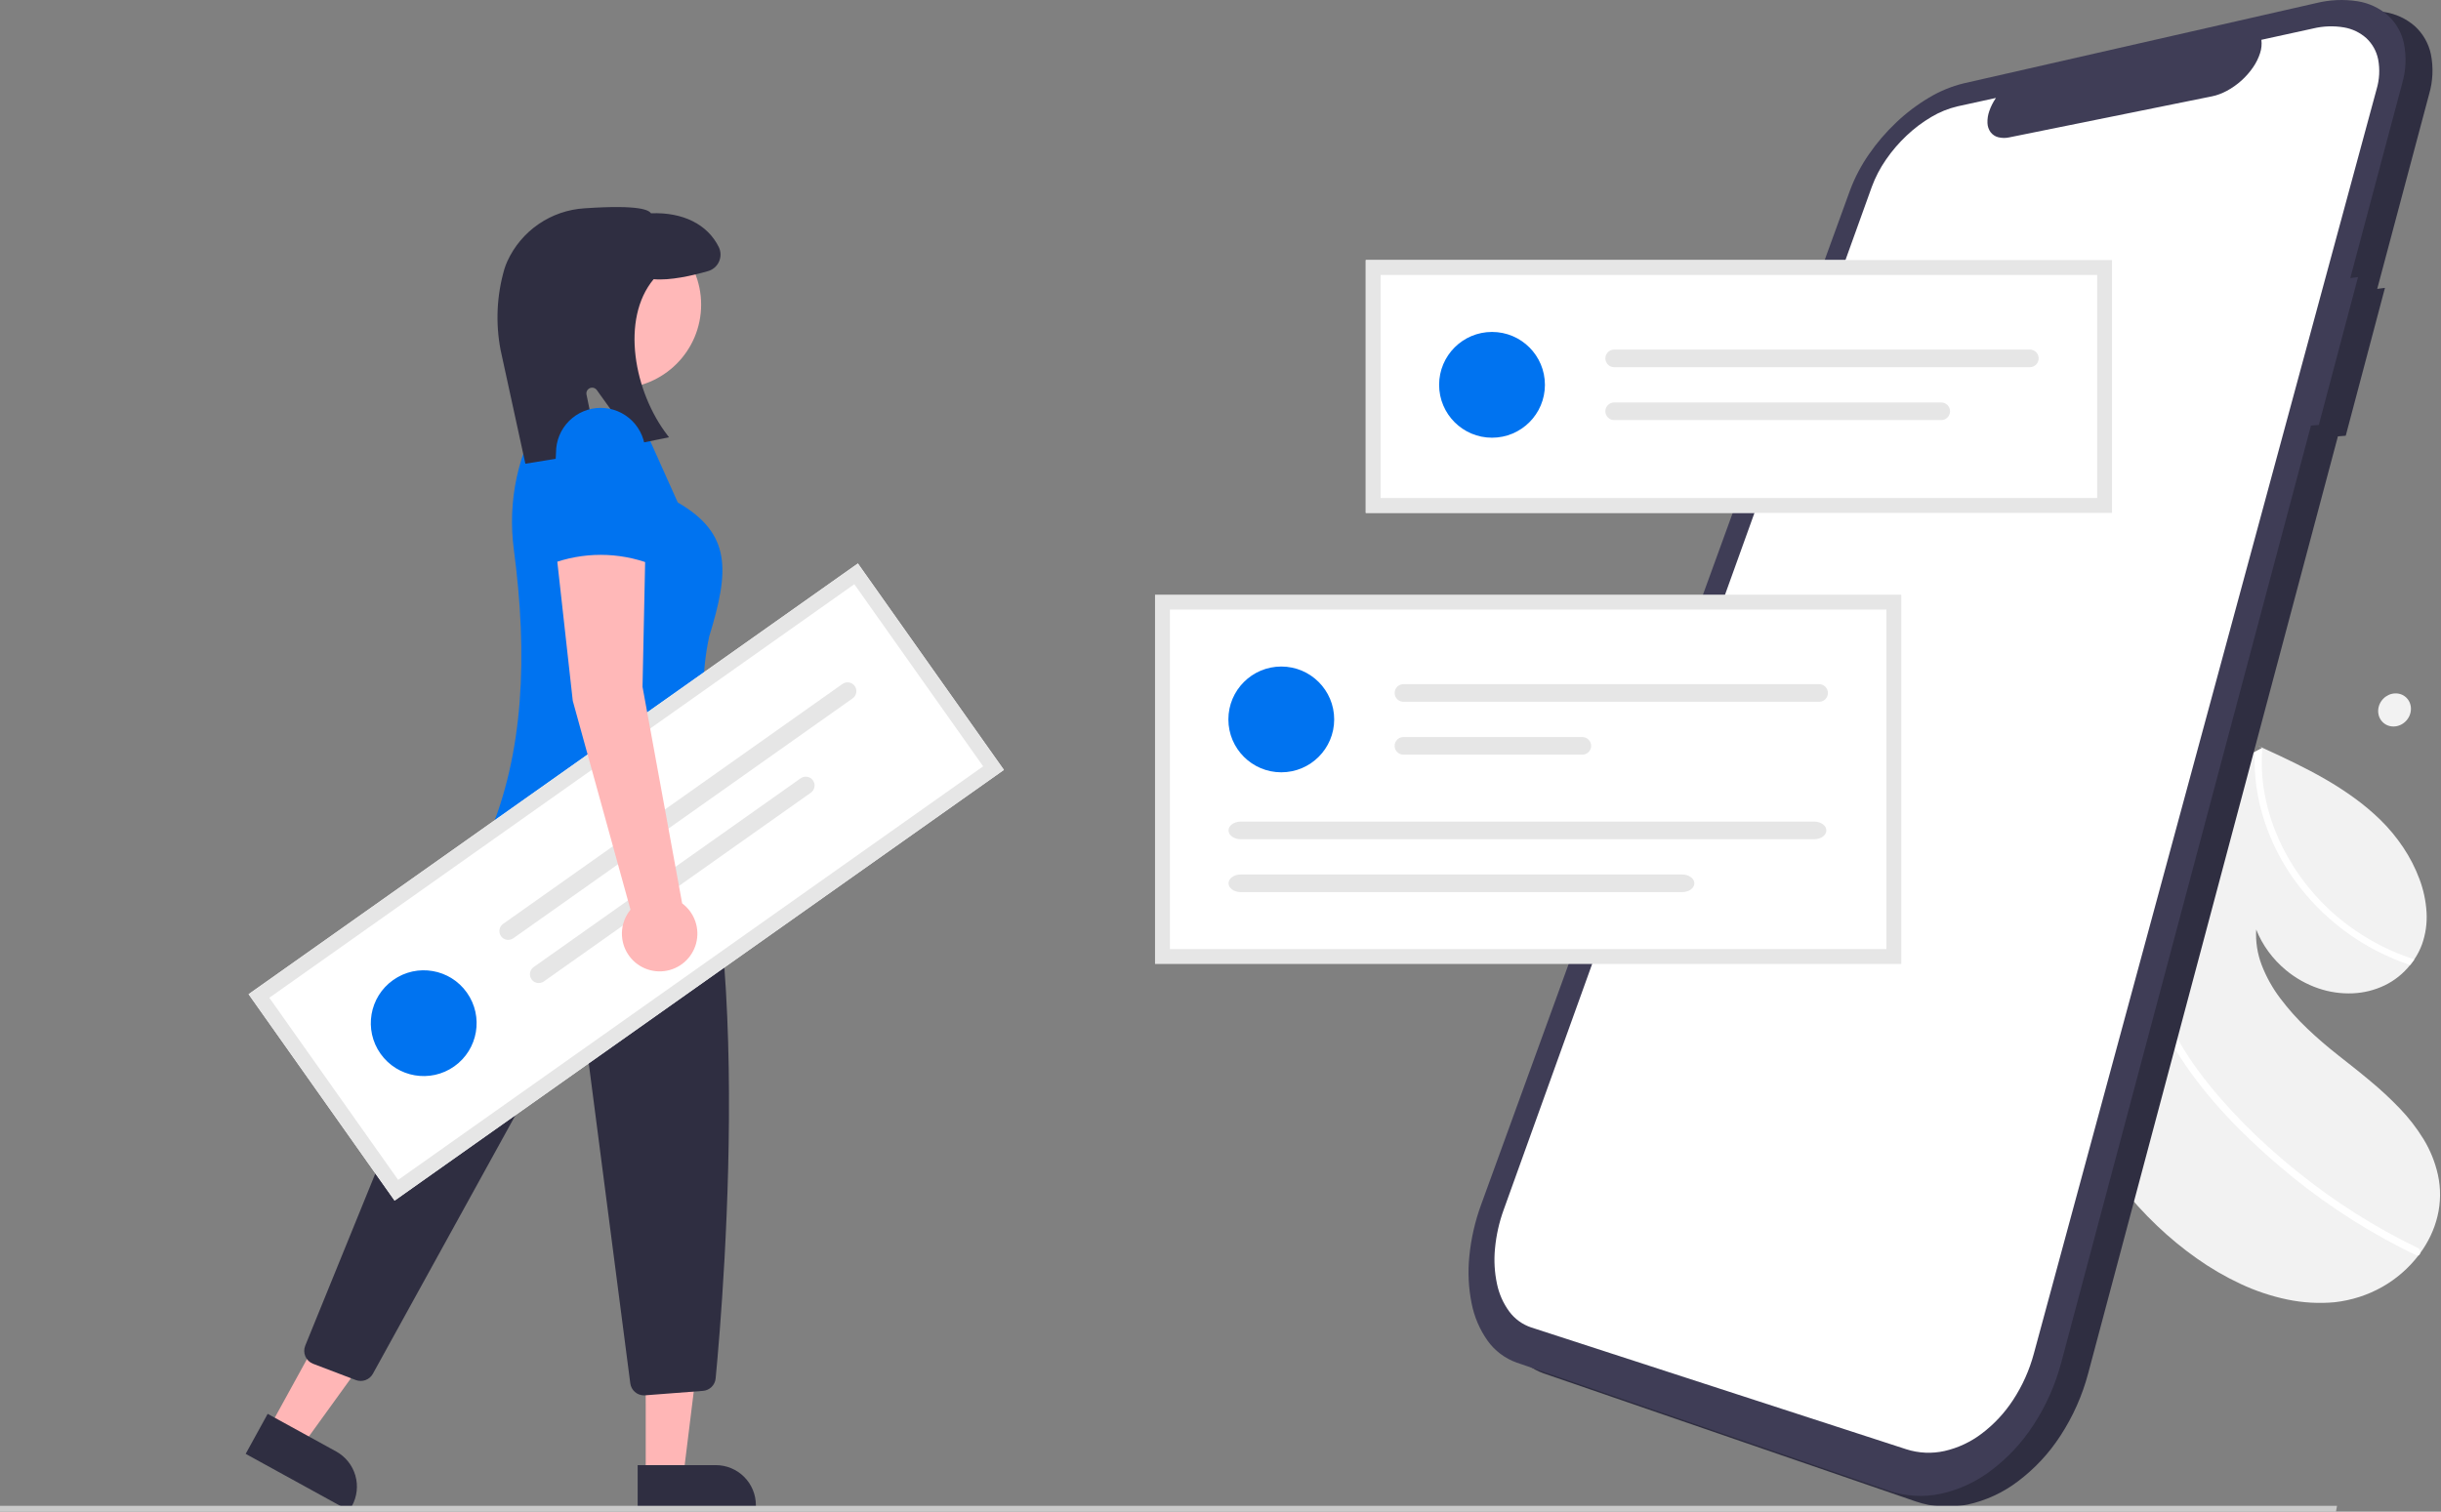 <svg width="565" height="350" viewBox="0 0 565 350" fill="none" xmlns="http://www.w3.org/2000/svg">
<rect x="0" y="0" width="565" height="350" fill="#808080" stroke="none"/>
<g clip-path="url(#clip0_758_6081)">
<path d="M490.79 274.447C490.664 274.288 490.54 274.128 490.416 273.968C490.292 273.808 490.169 273.647 490.046 273.486C489.923 273.325 489.801 273.164 489.68 273.002C489.558 272.84 489.437 272.678 489.316 272.514C489.115 267.824 489.112 263.175 489.308 258.568C489.5 253.993 489.887 249.474 490.469 245.009C491.045 240.578 491.808 236.215 492.757 231.921C493.699 227.659 494.822 223.478 496.126 219.377C496.274 218.905 496.426 218.434 496.58 217.965C496.733 217.496 496.89 217.03 497.05 216.567C497.209 216.102 497.371 215.639 497.535 215.178C497.699 214.717 497.866 214.258 498.036 213.8C499.291 210.376 500.673 207.036 502.182 203.779C503.679 200.545 505.297 197.401 507.035 194.346C508.76 191.313 510.598 188.373 512.551 185.526C514.489 182.701 516.536 179.974 518.69 177.347L519.03 176.934L519.37 176.524L519.712 176.116L520.055 175.711L520.302 175.42L520.552 175.13C520.635 175.033 520.719 174.938 520.803 174.842C520.888 174.746 520.973 174.652 521.06 174.558L521.265 174.446L521.468 174.335L521.671 174.225L521.873 174.114L521.885 174.11L521.898 174.104L521.911 174.098L521.924 174.093L522.005 174.049L522.085 174.004L522.164 173.959L522.241 173.914L522.593 173.725L522.944 173.539L523.294 173.354L523.642 173.167L523.376 173.034L522.71 172.702L522.714 172.699C522.772 172.724 522.829 172.75 522.885 172.777C522.941 172.804 522.998 172.83 523.055 172.855C523.112 172.882 523.168 172.909 523.224 172.935C523.279 172.962 523.336 172.989 523.392 173.017L523.457 173.044L523.522 173.072L523.588 173.1C523.61 173.109 523.631 173.12 523.652 173.132C523.67 173.142 523.689 173.15 523.709 173.156L523.767 173.181L523.824 173.205L523.881 173.23C526.31 174.342 528.744 175.472 531.147 176.657C533.55 177.842 535.916 179.076 538.218 180.405C540.514 181.724 542.738 183.162 544.883 184.714C547.022 186.259 549.046 187.956 550.94 189.792C552.938 191.745 554.726 193.902 556.273 196.229C557.803 198.515 559.061 200.971 560.022 203.549C560.946 206.002 561.497 208.581 561.656 211.197C561.809 213.715 561.455 216.237 560.615 218.615C560.501 218.925 560.379 219.23 560.247 219.532C560.116 219.833 559.975 220.13 559.827 220.422C559.678 220.714 559.52 221.001 559.354 221.283C559.187 221.565 559.012 221.842 558.829 222.114C558.753 222.227 558.675 222.339 558.595 222.45C558.516 222.562 558.435 222.672 558.354 222.781C558.272 222.89 558.189 222.999 558.105 223.107C558.021 223.216 557.936 223.323 557.85 223.43C556.26 225.429 554.239 227.043 551.938 228.152C549.625 229.258 547.111 229.881 544.548 229.985C541.856 230.097 539.166 229.707 536.617 228.834C533.882 227.9 531.342 226.475 529.12 224.628C528.352 223.993 527.624 223.312 526.94 222.587C526.263 221.869 525.631 221.109 525.048 220.312C524.47 219.523 523.943 218.697 523.469 217.841C522.998 216.991 522.583 216.112 522.227 215.208C522.059 218.015 522.495 220.825 523.504 223.449C524.569 226.207 526.017 228.802 527.805 231.157C529.694 233.665 531.789 236.01 534.07 238.168C536.365 240.369 538.804 242.433 541.212 244.333C543.621 246.233 546.114 248.177 548.529 250.204C550.941 252.197 553.237 254.326 555.405 256.581C557.509 258.759 559.37 261.16 560.954 263.74C562.512 266.287 563.637 269.074 564.286 271.988C564.98 275.162 564.945 278.453 564.183 281.611C563.813 283.148 563.285 284.643 562.608 286.071C561.926 287.512 561.109 288.884 560.168 290.17L560.079 290.287L559.991 290.404L559.902 290.521L559.81 290.637C557.513 293.64 554.628 296.144 551.333 297.997C549.674 298.93 547.926 299.693 546.114 300.276C544.26 300.873 542.351 301.284 540.415 301.503C536.732 301.842 533.019 301.63 529.399 300.872C525.672 300.092 522.048 298.879 518.601 297.259C515.038 295.591 511.631 293.606 508.423 291.328C505.187 289.038 502.123 286.513 499.256 283.775C498.494 283.049 497.746 282.309 497.011 281.556C496.277 280.804 495.557 280.038 494.851 279.261C494.143 278.482 493.452 277.692 492.776 276.891C492.1 276.089 491.438 275.274 490.79 274.447Z" fill="#F2F2F2"/>
<path d="M549.999 220.105C547.723 218.924 545.535 217.581 543.451 216.086C539.288 213.102 535.569 209.544 532.404 205.516C530.835 203.517 529.414 201.407 528.152 199.202C527.099 197.339 526.165 195.411 525.354 193.431C524.562 191.499 523.897 189.517 523.361 187.499C522.839 185.528 522.449 183.524 522.195 181.5C521.946 179.518 521.837 177.521 521.868 175.523C521.871 175.411 521.874 175.299 521.876 175.188C521.878 175.076 521.881 174.964 521.884 174.852C521.887 174.739 521.891 174.628 521.897 174.518L521.913 174.186C521.818 174.262 521.722 174.338 521.627 174.415L521.342 174.646L521.059 174.88L520.777 175.114L520.595 175.264L520.413 175.415L520.232 175.568L520.053 175.721L520.3 175.43L520.553 175.13C520.637 175.034 520.721 174.938 520.805 174.842C520.889 174.747 520.975 174.652 521.062 174.559L521.266 174.447L521.47 174.336L521.668 174.225L521.87 174.115L521.883 174.111L521.895 174.105L521.908 174.099L521.921 174.094L522.002 174.049L522.083 174.005L522.162 173.96L522.239 173.914L522.591 173.726L522.942 173.54L523.292 173.355L523.643 173.169L523.368 173.033L522.702 172.701L522.707 172.698C522.764 172.722 522.821 172.748 522.877 172.775C522.933 172.802 522.99 172.829 523.047 172.854C523.104 172.881 523.161 172.907 523.216 172.934C523.272 172.96 523.328 172.987 523.385 173.015L523.449 173.043L523.514 173.071L523.58 173.099C523.602 173.107 523.623 173.118 523.644 173.13L523.638 173.236L523.63 173.335L523.624 173.434L523.619 173.534C523.373 176.898 523.548 180.28 524.141 183.601C524.75 187.02 525.75 190.357 527.121 193.548C528.537 196.85 530.308 199.989 532.402 202.909C534.566 205.93 537.045 208.711 539.797 211.207C542.568 213.685 545.59 215.866 548.814 217.714C550.406 218.627 552.046 219.454 553.726 220.193C555.392 220.924 557.097 221.565 558.832 222.111C558.755 222.225 558.677 222.337 558.598 222.448C558.518 222.559 558.438 222.669 558.356 222.779C558.274 222.888 558.191 222.997 558.108 223.105C558.024 223.214 557.939 223.321 557.853 223.428C557.184 223.206 556.518 222.97 555.856 222.72C555.194 222.47 554.535 222.207 553.879 221.929C553.224 221.652 552.573 221.361 551.927 221.056C551.28 220.751 550.638 220.434 549.999 220.105Z" fill="white"/>
<path d="M504.946 245.251C504.201 244.138 503.498 243.005 502.836 241.851C502.174 240.697 501.556 239.527 500.981 238.341C500.406 237.154 499.875 235.953 499.388 234.737C498.901 233.52 498.46 232.293 498.065 231.056C497.863 230.399 497.677 229.741 497.506 229.08C497.336 228.419 497.181 227.757 497.043 227.094C496.904 226.43 496.781 225.766 496.674 225.1C496.567 224.434 496.476 223.768 496.402 223.103C496.364 222.793 496.331 222.483 496.301 222.172C496.271 221.861 496.245 221.55 496.221 221.239C496.198 220.928 496.179 220.618 496.162 220.307C496.146 219.997 496.133 219.687 496.124 219.378C496.272 218.905 496.423 218.434 496.577 217.965C496.731 217.496 496.887 217.029 497.046 216.564C497.205 216.099 497.367 215.636 497.531 215.175C497.696 214.714 497.863 214.255 498.033 213.797C497.996 214.181 497.964 214.565 497.938 214.95C497.912 215.335 497.891 215.722 497.875 216.109C497.86 216.497 497.85 216.886 497.845 217.275C497.841 217.665 497.841 218.055 497.848 218.446C497.847 218.659 497.849 218.872 497.853 219.085C497.858 219.298 497.863 219.511 497.87 219.724C497.878 219.937 497.887 220.15 497.898 220.363C497.909 220.577 497.922 220.79 497.936 221.003C498.1 223.394 498.475 225.766 499.057 228.091C499.647 230.444 500.415 232.748 501.357 234.984C502.316 237.262 503.423 239.476 504.67 241.611C505.937 243.784 507.323 245.885 508.822 247.905C510.435 250.086 512.139 252.209 513.936 254.275C515.733 256.341 517.598 258.351 519.531 260.304C521.466 262.255 523.457 264.146 525.506 265.976C527.554 267.807 529.637 269.574 531.754 271.277C533.921 273.027 536.132 274.71 538.388 276.326C540.643 277.943 542.936 279.488 545.264 280.963C547.592 282.437 549.955 283.84 552.353 285.17C554.751 286.501 557.176 287.756 559.628 288.934C559.741 288.989 559.843 289.064 559.928 289.156C560.012 289.245 560.08 289.349 560.129 289.461C560.177 289.572 560.206 289.691 560.213 289.812C560.221 289.934 560.205 290.056 560.166 290.171C560.154 290.221 560.136 290.27 560.114 290.317C560.092 290.362 560.066 290.405 560.035 290.444C560.005 290.484 559.971 290.52 559.933 290.553C559.896 290.585 559.855 290.613 559.811 290.636C559.765 290.657 559.717 290.672 559.667 290.681C559.617 290.69 559.566 290.693 559.516 290.689C559.464 290.686 559.413 290.676 559.364 290.661C559.313 290.645 559.263 290.624 559.217 290.598C558.914 290.453 558.611 290.307 558.308 290.16C558.006 290.014 557.703 289.866 557.402 289.718C557.1 289.57 556.799 289.42 556.498 289.269C556.197 289.118 555.897 288.964 555.597 288.809C553.097 287.525 550.631 286.164 548.199 284.726C545.766 283.289 543.37 281.776 541.011 280.188C538.652 278.601 536.336 276.942 534.062 275.212C531.789 273.482 529.563 271.684 527.386 269.816C525.282 268.018 523.206 266.159 521.179 264.237C519.152 262.315 517.176 260.332 515.274 258.285C513.372 256.238 511.545 254.129 509.814 251.956C508.084 249.783 506.455 247.549 504.946 245.251Z" fill="white"/>
<path d="M552.029 66.65L550.239 66.882L562.243 21.83C563.128 18.822 563.271 15.644 562.663 12.568C562.135 10.055 560.828 7.771 558.929 6.042C556.94 4.313 554.503 3.182 551.899 2.779C548.726 2.288 545.488 2.433 542.373 3.206L460.792 21.784C457.945 22.475 455.219 23.596 452.71 25.109C449.981 26.732 447.443 28.656 445.143 30.846C442.778 33.079 440.655 35.555 438.809 38.234C437.005 40.826 435.536 43.635 434.434 46.594L349.076 281.369C347.657 285.229 346.735 289.255 346.332 293.348C345.959 296.982 346.135 300.651 346.855 304.232C347.457 307.344 348.712 310.292 350.539 312.882C352.215 315.236 354.576 317.017 357.3 317.981L443.495 347.655C447.324 348.959 451.435 349.203 455.391 348.363C459.621 347.442 463.599 345.61 467.049 342.995C470.923 340.084 474.254 336.514 476.89 332.448C479.81 327.981 481.991 323.073 483.351 317.913L541.139 101.029L542.952 100.884L552.029 66.65Z" fill="#2F2E41"/>
<path d="M545.794 64.156L544.004 64.388L556.008 19.336C556.892 16.327 557.036 13.15 556.427 10.074C555.899 7.56 554.593 5.277 552.694 3.548C550.705 1.819 548.268 0.688 545.663 0.285C542.491 -0.206 539.253 -0.061 536.137 0.711L454.557 19.29C451.709 19.981 448.984 21.102 446.475 22.615C443.745 24.238 441.207 26.162 438.908 28.352C436.543 30.585 434.419 33.061 432.573 35.739C430.77 38.332 429.3 41.141 428.198 44.1L342.841 278.875C341.421 282.735 340.499 286.76 340.097 290.854C339.723 294.488 339.9 298.157 340.62 301.738C341.221 304.85 342.477 307.798 344.304 310.388C345.98 312.742 348.34 314.523 351.065 315.487L437.26 345.161C441.089 346.464 445.199 346.709 449.156 345.869C453.386 344.948 457.364 343.116 460.814 340.501C464.688 337.59 468.019 334.02 470.655 329.954C473.574 325.487 475.756 320.579 477.116 315.419L534.903 98.535L536.717 98.39L545.794 64.156Z" fill="#3F3D56"/>
<path d="M535.416 6.59L523.424 9.217C523.555 10.255 523.452 11.308 523.122 12.3C522.748 13.461 522.206 14.561 521.513 15.564C519.954 17.842 517.873 19.715 515.444 21.026C515.153 21.181 514.863 21.324 514.574 21.455C514.285 21.585 513.996 21.704 513.707 21.811C513.419 21.918 513.133 22.012 512.85 22.094C512.566 22.176 512.285 22.245 512.008 22.301L465.121 31.795C464.251 31.997 463.346 31.987 462.48 31.765C461.784 31.578 461.169 31.165 460.734 30.589C460.296 29.972 460.048 29.239 460.022 28.482C459.986 27.516 460.139 26.552 460.472 25.645C460.555 25.4 460.65 25.154 460.756 24.905C460.863 24.657 460.979 24.409 461.104 24.161C461.229 23.912 461.365 23.663 461.513 23.416C461.66 23.169 461.816 22.923 461.98 22.676L453.102 24.621C450.964 25.122 448.916 25.951 447.031 27.078C444.971 28.291 443.055 29.735 441.321 31.381C439.534 33.062 437.93 34.929 436.539 36.95C435.181 38.904 434.078 41.021 433.255 43.253L348.058 280.068C346.998 282.978 346.318 286.012 346.034 289.096C345.771 291.818 345.926 294.564 346.493 297.24C346.966 299.552 347.931 301.735 349.323 303.641C350.598 305.37 352.377 306.663 354.415 307.342L441.245 335.551C444.109 336.47 447.168 336.607 450.103 335.949C453.229 335.233 456.166 333.855 458.715 331.908C461.565 329.75 464.02 327.112 465.968 324.114C468.124 320.82 469.742 317.204 470.761 313.402L550.096 20.646C550.762 18.411 550.885 16.05 550.456 13.758C550.083 11.88 549.133 10.165 547.739 8.852C546.278 7.54 544.473 6.67 542.537 6.345C540.171 5.948 537.749 6.031 535.416 6.59Z" fill="white"/>
<path d="M488.851 118.748H316.124V60.216H488.851V118.748Z" fill="white"/>
<path d="M438.352 139.407H269.068V221.466H438.352V139.407Z" fill="white"/>
<path d="M296.57 178.812C303.332 178.812 308.815 173.329 308.815 166.567C308.815 159.804 303.332 154.322 296.57 154.322C289.807 154.322 284.325 159.804 284.325 166.567C284.325 173.329 289.807 178.812 296.57 178.812Z" fill="#0073F0"/>
<path d="M324.849 158.403C324.308 158.403 323.789 158.618 323.406 159.001C323.024 159.384 322.809 159.903 322.809 160.444C322.809 160.985 323.024 161.504 323.406 161.887C323.789 162.27 324.308 162.485 324.849 162.485H421.06C421.6 162.484 422.118 162.268 422.5 161.885C422.881 161.503 423.095 160.985 423.095 160.444C423.095 159.904 422.881 159.385 422.5 159.003C422.118 158.62 421.6 158.405 421.06 158.403H324.849Z" fill="#E6E6E6"/>
<path d="M324.849 170.648C324.581 170.648 324.315 170.7 324.067 170.801C323.819 170.903 323.594 171.053 323.403 171.242C323.213 171.431 323.062 171.656 322.959 171.904C322.856 172.151 322.802 172.417 322.802 172.685C322.801 172.953 322.853 173.219 322.956 173.467C323.058 173.715 323.208 173.94 323.397 174.13C323.587 174.32 323.812 174.471 324.059 174.574C324.307 174.677 324.573 174.73 324.841 174.73H366.249C366.517 174.73 366.782 174.677 367.03 174.575C367.278 174.472 367.503 174.322 367.692 174.132C367.882 173.943 368.032 173.718 368.135 173.47C368.237 173.223 368.29 172.957 368.29 172.689C368.29 172.421 368.237 172.156 368.135 171.908C368.032 171.661 367.882 171.436 367.692 171.246C367.503 171.057 367.278 170.906 367.03 170.804C366.782 170.701 366.517 170.648 366.249 170.648H324.849Z" fill="#E6E6E6"/>
<path d="M287.177 190.225C285.625 190.225 284.361 191.14 284.361 192.265C284.361 193.391 285.625 194.306 287.177 194.306H419.918C421.47 194.306 422.733 193.391 422.733 192.265C422.733 191.14 421.47 190.225 419.918 190.225H287.177Z" fill="#E6E6E6"/>
<path d="M287.177 202.47C285.625 202.47 284.361 203.385 284.361 204.511C284.361 205.636 285.625 206.551 287.177 206.551H389.363C390.915 206.551 392.178 205.636 392.178 204.511C392.178 203.385 390.915 202.47 389.363 202.47H287.177Z" fill="#E6E6E6"/>
<path d="M440.074 223.188H267.347V137.685H440.074V223.188ZM270.79 219.745H436.631V141.128H270.79V219.745Z" fill="#E6E6E6"/>
<path d="M345.346 101.343C352.109 101.343 357.591 95.861 357.591 89.098C357.591 82.335 352.109 76.853 345.346 76.853C338.583 76.853 333.101 82.335 333.101 89.098C333.101 95.861 338.583 101.343 345.346 101.343Z" fill="#0073F0"/>
<path d="M373.626 80.935C373.085 80.935 372.566 81.15 372.183 81.532C371.8 81.915 371.585 82.434 371.585 82.975C371.585 83.517 371.8 84.036 372.183 84.418C372.566 84.801 373.085 85.016 373.626 85.016H469.837C470.377 85.015 470.895 84.799 471.276 84.417C471.658 84.034 471.872 83.516 471.872 82.975C471.872 82.435 471.658 81.917 471.276 81.534C470.895 81.151 470.377 80.936 469.837 80.935H373.626Z" fill="#E6E6E6"/>
<path d="M373.626 93.18C373.358 93.179 373.092 93.231 372.844 93.333C372.596 93.434 372.371 93.584 372.18 93.773C371.99 93.963 371.839 94.187 371.736 94.435C371.633 94.683 371.579 94.948 371.579 95.216C371.578 95.484 371.63 95.75 371.733 95.998C371.835 96.246 371.985 96.472 372.174 96.662C372.364 96.851 372.589 97.002 372.836 97.105C373.084 97.208 373.35 97.261 373.618 97.261H449.322C449.864 97.261 450.383 97.046 450.766 96.664C451.148 96.281 451.363 95.762 451.363 95.221C451.363 94.679 451.148 94.16 450.766 93.777C450.383 93.395 449.864 93.18 449.322 93.18H373.626Z" fill="#E6E6E6"/>
<path d="M488.851 118.748H316.124V60.216H488.851V118.748ZM319.567 115.305H485.408V63.659H319.567V115.305Z" fill="#E6E6E6"/>
<path d="M149.461 341.71H158.168L162.31 308.125L149.459 308.126L149.461 341.71Z" fill="#FFB6B6"/>
<path d="M174.96 349.794L147.595 349.796L147.595 339.223L165.677 339.222C168.139 339.222 170.5 340.2 172.241 341.941C173.982 343.681 174.96 346.043 174.96 348.505L174.96 349.794Z" fill="#2F2E41"/>
<path d="M62.395 330.426L70.025 334.621L89.835 307.187L78.574 300.996L62.395 330.426Z" fill="#FFB6B6"/>
<path d="M80.845 349.796L56.865 336.612L61.958 327.347L77.804 336.059C79.961 337.245 81.559 339.239 82.246 341.604C82.933 343.968 82.652 346.508 81.466 348.666L80.845 349.796Z" fill="#2F2E41"/>
<path d="M149.054 323.07C148.278 323.069 147.529 322.786 146.947 322.274C146.364 321.761 145.988 321.054 145.888 320.285L134.999 236.374C134.95 236.003 134.786 235.656 134.53 235.384C134.273 235.112 133.936 234.928 133.569 234.858C133.201 234.788 132.821 234.836 132.482 234.996C132.143 235.155 131.864 235.417 131.683 235.745L86.301 318.081C85.927 318.753 85.323 319.269 84.601 319.534C83.879 319.799 83.085 319.796 82.365 319.526L72.473 315.757C72.075 315.605 71.711 315.376 71.403 315.082C71.095 314.788 70.849 314.435 70.68 314.044C70.51 313.654 70.42 313.234 70.415 312.808C70.41 312.382 70.49 311.96 70.65 311.565L102.087 234.338C102.167 234.142 102.221 233.937 102.248 233.727C106.506 200.77 117.34 184.011 120.559 179.659C120.794 179.34 120.948 178.968 121.01 178.576C121.071 178.183 121.037 177.782 120.911 177.406L120.468 176.078C120.292 175.552 120.255 174.988 120.363 174.443C120.471 173.897 120.719 173.39 121.083 172.97C132.682 159.759 152.898 166.968 153.101 167.042L153.202 167.079L153.266 167.166C175.934 198.254 167.553 299.227 165.643 319.152C165.571 319.901 165.237 320.601 164.7 321.127C164.163 321.653 163.457 321.973 162.707 322.029L149.302 323.061C149.219 323.067 149.136 323.07 149.054 323.07Z" fill="#2F2E41"/>
<path d="M142.908 89.912C153.61 89.912 162.286 81.236 162.286 70.534C162.286 59.832 153.61 51.157 142.908 51.157C132.206 51.157 123.531 59.832 123.531 70.534C123.531 81.236 132.206 89.912 142.908 89.912Z" fill="#FFB8B8"/>
<path d="M112.95 193.837L169.97 199.027C164.998 181.741 160.444 164.516 164.156 147.354C168.871 132.032 169.309 123.544 156.872 116.327L148.476 97.596L133.279 97.043L125.869 95.012C119.882 104.638 117.433 116.048 118.942 127.282C122.163 151.713 121.294 174.383 112.95 193.837Z" fill="#0073F0"/>
<path d="M121.605 107.368L115.87 81.044C114.673 74.812 114.974 68.386 116.746 62.294C116.939 61.669 117.172 61.058 117.443 60.463C119.03 57.003 121.526 54.038 124.665 51.885C127.804 49.731 131.468 48.468 135.268 48.232C148.302 47.332 150.216 48.706 150.687 49.384C158.053 49.086 163.764 51.932 166.37 57.198C166.625 57.72 166.763 58.293 166.773 58.874C166.783 59.456 166.665 60.033 166.428 60.564C166.192 61.095 165.841 61.568 165.402 61.949C164.962 62.33 164.445 62.611 163.885 62.77C160.245 63.819 155.129 64.985 151.292 64.642C143.6 73.868 146.744 90.771 154.548 100.843L154.854 101.238L147.123 102.823L138.138 90.311C137.96 90.063 137.703 89.884 137.409 89.804C137.115 89.723 136.802 89.746 136.523 89.868C136.244 89.991 136.015 90.205 135.875 90.476C135.735 90.746 135.692 91.057 135.754 91.356L138.482 104.607L121.605 107.368Z" fill="#2F2E41"/>
<path d="M540.688 350H0V348.64H540.934L540.688 350Z" fill="#CACACA"/>
<path d="M232.363 178.25L91.335 277.979L57.54 230.189L198.568 130.46L232.363 178.25Z" fill="white"/>
<path d="M105.145 246.896C110.667 242.991 111.978 235.35 108.073 229.828C104.169 224.306 96.527 222.996 91.005 226.9C85.484 230.805 84.173 238.446 88.078 243.968C91.982 249.489 99.624 250.8 105.145 246.896Z" fill="#0073F0"/>
<path d="M116.452 213.904C116.01 214.217 115.71 214.692 115.619 215.225C115.527 215.759 115.651 216.307 115.964 216.749C116.276 217.191 116.752 217.49 117.285 217.582C117.819 217.673 118.367 217.549 118.809 217.237L197.362 161.687C197.802 161.374 198.101 160.899 198.191 160.366C198.282 159.834 198.158 159.287 197.846 158.845C197.534 158.404 197.06 158.105 196.527 158.013C195.995 157.921 195.447 158.044 195.005 158.354L116.452 213.904Z" fill="#E6E6E6"/>
<path d="M123.522 223.902C123.08 224.214 122.78 224.688 122.688 225.221C122.595 225.754 122.718 226.302 123.03 226.744C123.341 227.187 123.815 227.487 124.348 227.58C124.881 227.673 125.429 227.551 125.872 227.24L125.879 227.235L187.683 183.529C188.125 183.217 188.424 182.742 188.516 182.208C188.607 181.675 188.483 181.127 188.171 180.685C188.016 180.466 187.82 180.28 187.593 180.137C187.366 179.994 187.114 179.897 186.849 179.852C186.316 179.76 185.768 179.884 185.326 180.197L123.522 223.902Z" fill="#E6E6E6"/>
<path d="M232.363 178.25L91.335 277.979L57.54 230.189L198.568 130.46L232.363 178.25ZM92.158 273.18L227.564 177.427L197.744 135.259L62.339 231.012L92.158 273.18Z" fill="#E6E6E6"/>
<path d="M554.385 160.544C554.885 160.525 555.384 160.61 555.849 160.794C556.291 160.971 556.692 161.237 557.026 161.576C557.361 161.917 557.623 162.324 557.795 162.77C557.977 163.244 558.06 163.749 558.039 164.256C558.019 164.775 557.898 165.286 557.683 165.76C557.473 166.224 557.18 166.647 556.82 167.007C556.461 167.365 556.041 167.655 555.579 167.862C555.109 168.073 554.603 168.189 554.089 168.203C553.588 168.218 553.09 168.129 552.626 167.94C552.186 167.761 551.788 167.492 551.457 167.152C551.125 166.809 550.866 166.403 550.696 165.957C550.518 165.485 550.437 164.982 550.459 164.478C550.48 163.961 550.6 163.453 550.814 162.982C551.023 162.522 551.313 162.103 551.67 161.746C552.025 161.388 552.443 161.098 552.902 160.89C553.369 160.678 553.873 160.561 554.385 160.544Z" fill="#F2F2F2"/>
<path d="M157.892 209.159L148.722 159.025L149.368 128.021L128.698 127.375L132.574 162.254L145.938 210.621C144.829 211.969 144.149 213.619 143.987 215.357C143.824 217.096 144.186 218.843 145.027 220.373C145.867 221.904 147.146 223.148 148.7 223.944C150.254 224.74 152.011 225.052 153.744 224.84C155.477 224.628 157.107 223.902 158.423 222.755C159.739 221.607 160.681 220.092 161.128 218.404C161.574 216.716 161.505 214.933 160.928 213.285C160.351 211.637 159.294 210.2 157.892 209.159Z" fill="#FFB8B8"/>
<path d="M127.406 130.604C134.895 127.752 143.171 127.752 150.659 130.604L149.367 104.768C149.367 103.411 149.1 102.067 148.581 100.813C148.061 99.559 147.3 98.42 146.34 97.46C145.381 96.5 144.241 95.739 142.988 95.22C141.734 94.7 140.39 94.433 139.033 94.433C137.676 94.433 136.332 94.7 135.078 95.22C133.824 95.739 132.685 96.5 131.725 97.46C130.765 98.42 130.004 99.559 129.485 100.813C128.965 102.067 128.698 103.411 128.698 104.768L127.406 130.604Z" fill="#0073F0"/>
</g>
<defs>
<clipPath id="clip0_758_6081">
<rect width="564.782" height="350" fill="white"/>
</clipPath>
</defs>
</svg>
